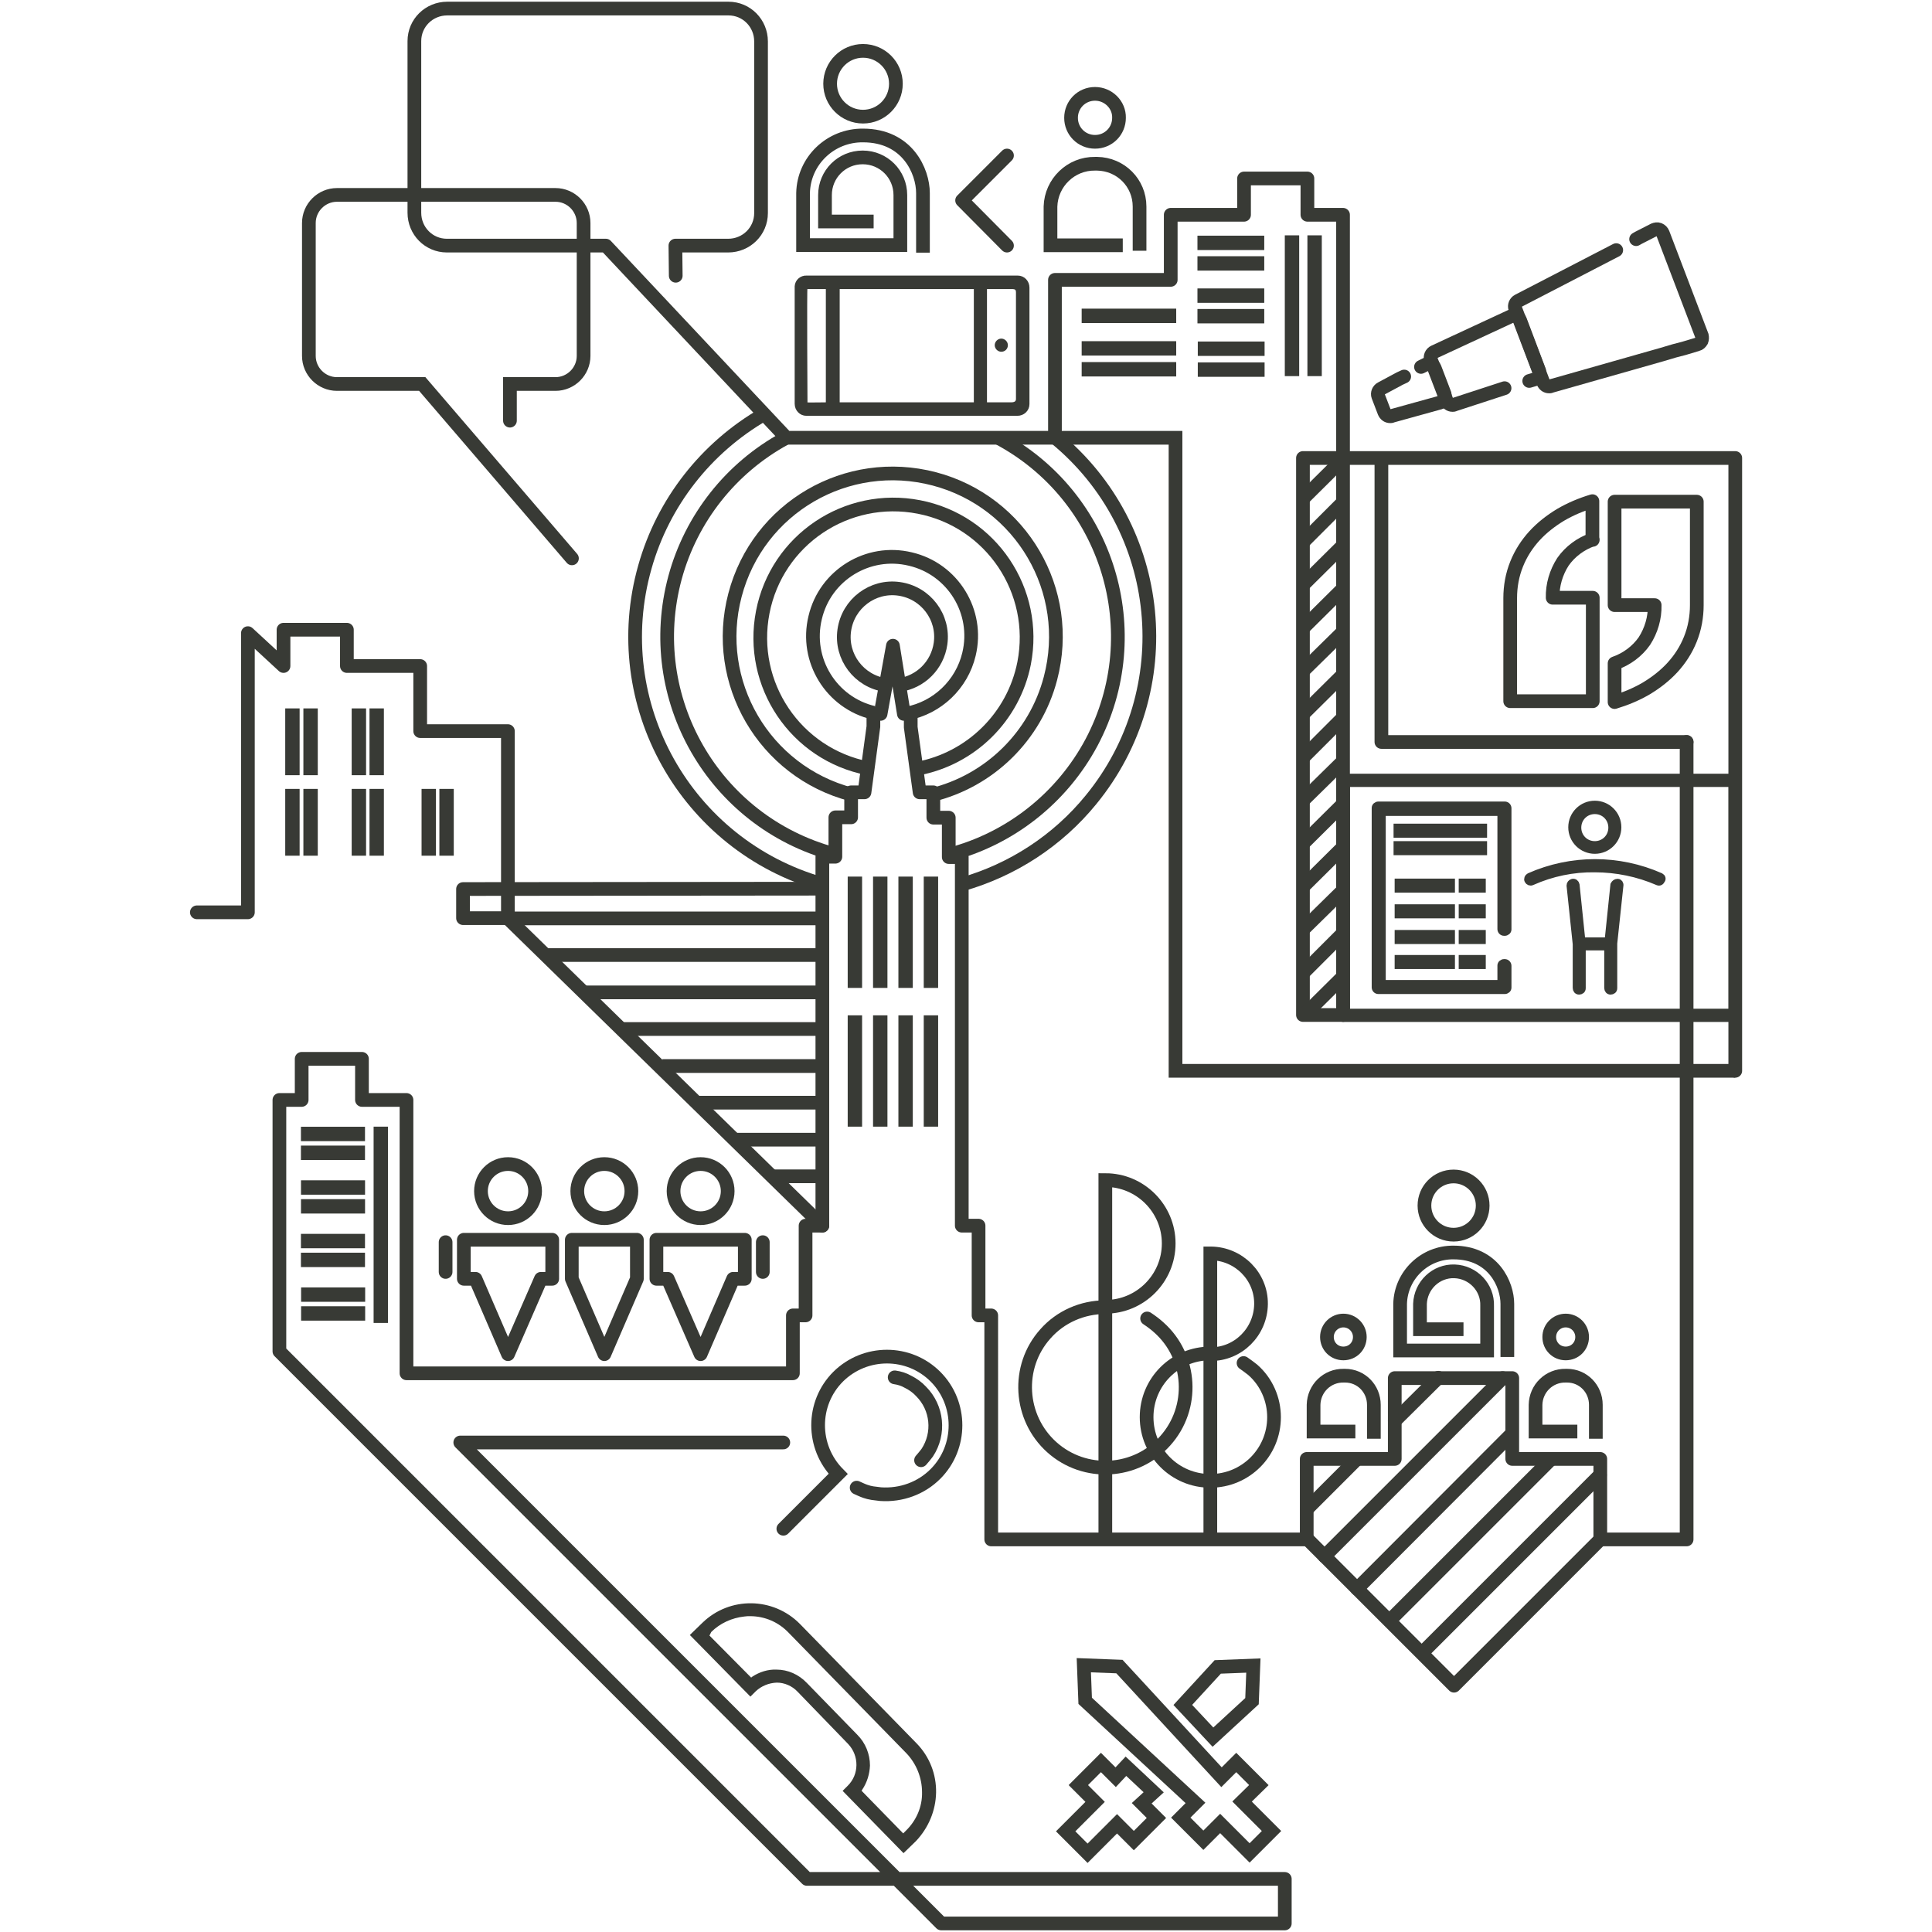 <?xml version="1.0" encoding="utf-8"?>
<!-- Generator: Adobe Illustrator 21.0.2, SVG Export Plug-In . SVG Version: 6.00 Build 0)  -->
<svg version="1.1" id="Layer_1" xmlns="http://www.w3.org/2000/svg" xmlns:xlink="http://www.w3.org/1999/xlink" x="0px" y="0px"
	 viewBox="0 0 564 564" style="enable-background:new 0 0 564 564;" xml:space="preserve">
<style type="text/css">
	.st0{fill:none;stroke:#383A35;stroke-width:4;stroke-linecap:round;stroke-miterlimit:10;}
	.st1{fill:#383A35;}
	.st2{fill:none;stroke:#383A35;stroke-width:4;stroke-linecap:round;stroke-linejoin:round;}
	.st3{fill:none;stroke:#383A35;stroke-width:4;stroke-linecap:round;stroke-linejoin:round;stroke-miterlimit:10;}
	.st4{fill:none;stroke:#383A35;stroke-width:4;stroke-miterlimit:10;}
	.st5{fill:#383A35;stroke:#383A35;stroke-width:0.839;stroke-miterlimit:10;}
	.st6{fill:none;stroke:#383A35;stroke-width:4;stroke-linejoin:round;stroke-miterlimit:10;}
	.st7{fill:#383A35;stroke:#383A35;stroke-width:1.9;stroke-miterlimit:10;}
	.st8{fill:none;stroke:#383A35;stroke-width:3.861;stroke-linecap:round;stroke-linejoin:round;stroke-miterlimit:10;}
	.st9{fill:#383A35;stroke:#383A35;stroke-width:2.1;stroke-miterlimit:10;}
	.st10{fill:#383A35;stroke:#383A35;stroke-width:0.4;stroke-miterlimit:10;}
</style>
<g transform="translate(6149.566 119)">
	<g transform="translate(346.755 66.515)">
		<path class="st0" d="M-6024.5-112.5l-28.6,14.8c-0.8,0.4-1.2,1.4-0.9,2.2l8.2,21.6c0.3,0.7,0.9,1.2,1.7,1.2c0.2,0,0.4,0,0.5-0.1
			l32.4-9.2l3.7-1.1l2.7-0.7l4-1.2c0.5-0.1,0.9-0.5,1.2-1c0.2-0.5,0.2-1,0.1-1.5l-11.4-29.9c-0.2-0.5-0.6-0.9-1.1-1.1
			c-0.5-0.2-1-0.1-1.5,0.1l-4.5,2.3l-0.7,0.4"/>
		<path class="st0" d="M-6049.9-74.3l1.7-0.5c0.5-0.2,0.9-0.5,1.1-1c0.2-0.5,0.2-1,0.1-1.5l-5.6-14.8c-0.2-0.5-0.6-0.9-1.1-1.1
			c-0.5-0.2-1-0.2-1.5,0l-22.4,10.4c-0.9,0.4-1.3,1.4-1,2.3l4.6,12c0.3,0.7,0.9,1.2,1.7,1.2c0.2,0,0.4,0,0.5-0.1l14.7-4.8"/>
		<path class="st0" d="M-6086.4-75.6l-1.3,0.6l-5.4,2.9c-0.8,0.4-1.2,1.4-0.9,2.2l1.8,4.7c0.3,0.7,0.9,1.2,1.7,1.2
			c0.2,0,0.4,0,0.5-0.1l14.1-3.9c0.5-0.1,0.9-0.5,1.2-1c0.2-0.5,0.2-1,0.1-1.5l-2.9-7.6c-0.2-0.5-0.6-0.9-1.1-1.1
			c-0.5-0.2-1-0.1-1.5,0.1l-1.4,0.7"/>
	</g>
	<g transform="translate(173.214 395.483)">
		<path class="st0" d="M-6094.1-68.2l16-16c-7.8-7.9-7.8-20.6,0-28.4c7.9-7.8,20.6-7.8,28.4,0c7.8,7.8,7.8,20.6,0,28.4
			c-4.2,4.2-10,6.3-16,5.9c-0.9-0.1-1.6-0.2-2.4-0.3c-0.7-0.1-1.4-0.3-2-0.5c-0.9-0.3-1.7-0.7-2.6-1.1"/>
		<path class="st0" d="M-6061.6-112.4c1.4,0.2,2.7,0.6,3.9,1.3c1.4,0.7,2.7,1.6,3.8,2.8c4.8,4.8,5.5,12.3,1.8,17.9
			c-0.5,0.7-1.2,1.5-1.8,2.2"/>
	</g>
	<rect x="-5902.1" y="136.9" class="st1" width="4.2" height="32.5"/>
	<rect x="-6040.5" y="209.9" class="st1" width="4.2" height="57.3"/>
	<g transform="translate(32.385 328.428)">
		<rect x="-6094.1" y="-118.5" class="st1" width="18.7" height="4.2"/>
		<rect x="-6094.1" y="-113" class="st1" width="18.7" height="4.2"/>
	</g>
	<g transform="translate(32.402 344.062)">
		<rect x="-6094.1" y="-118.5" class="st1" width="18.7" height="4.2"/>
		<rect x="-6094.1" y="-113" class="st1" width="18.7" height="4.2"/>
	</g>
	<g transform="translate(32.384 359.695)">
		<rect x="-6094.1" y="-118.5" class="st1" width="18.7" height="4.2"/>
		<rect x="-6094.1" y="-113" class="st1" width="18.7" height="4.2"/>
	</g>
	<g transform="translate(32.435 375.328)">
		<rect x="-6094.1" y="-118.5" class="st1" width="18.7" height="4.2"/>
		<rect x="-6094.1" y="-113" class="st1" width="18.7" height="4.2"/>
	</g>
	<rect x="-5894.7" y="136.9" class="st1" width="4.2" height="32.5"/>
	<rect x="-5887.3" y="136.9" class="st1" width="4.2" height="32.5"/>
	<rect x="-5879.9" y="136.9" class="st1" width="4.2" height="32.5"/>
	<rect x="-5902.1" y="177.4" class="st1" width="4.2" height="32.5"/>
	<rect x="-5894.7" y="177.4" class="st1" width="4.2" height="32.5"/>
	<rect x="-5887.3" y="177.4" class="st1" width="4.2" height="32.5"/>
	<rect x="-5879.9" y="177.4" class="st1" width="4.2" height="32.5"/>
	<g transform="translate(415.873 145.849)">
		<path class="st2" d="M-6094.1-71.2c3.5-1.2,6.6-3.5,8.7-6.5c2-3.1,3.1-6.8,3-10.5h-11.7v-30.2h24v30.2c0,3.4-0.6,6.8-1.9,10
			c-1.2,3-3,5.8-5.2,8.2c-2.2,2.4-4.8,4.4-7.6,6.1c-2.9,1.7-6,3-9.3,4V-71.2z"/>
	</g>
	<path class="st2" d="M-5684.6,38.5c-3.5,1.2-6.6,3.5-8.7,6.5c-2,3.1-3.1,6.8-3,10.5h11.7v30.2h-24.1V55.6c0-3.4,0.6-6.8,1.9-10
		c1.2-3,3-5.8,5.2-8.2c2.2-2.4,4.8-4.4,7.6-6.1c2.9-1.7,6-3,9.3-4v11.3H-5684.6z"/>
	<path class="st3" d="M-5657.2,97.6v232.8h-25.2v-23.5h-25.7v-23.6h-34.3v23.6h-25.7v23.5h-92.1V265h-3.7v-26.2h-4.9V131.2h-3.8
		v-11.5h-4.5v-7.4h-4l-2.6-19v-3.9h-2l-3.2-19.9l-3.6,19.9h-2.1v3.7l-2.6,19.2h-3.9v7.3h-4.6v11.5h-3.8v107.7h-4.9V265h-3.7v16.9
		h-112.8v-79.8h-13v-12h-17.6v12h-6.5v73.4l154,154h139.5v13h-100.3l-140.4-140.4h94.3"/>
	<path class="st3" d="M-5952.3-38.5l-0.1-8.8h15.4c5.3,0,9.6-4.2,9.6-9.5c0,0,0-0.1,0-0.1v-50c0-5.3-4.2-9.6-9.5-9.6
		c0,0-0.1,0-0.1,0h-82c-5.3,0-9.6,4.2-9.6,9.5c0,0,0,0.1,0,0.1v50c0,5.3,4.2,9.6,9.5,9.6c0,0,0.1,0,0.1,0h46.3l52.7,56.1h78.4v-46.1
		h33.8v-19h21.4v-10.6h18.5v10.6h10.4v233.6h-11.7V14.7h126.2v178.9"/>
	<path class="st3" d="M-5682.4,330.4l-42.7,42.7l-42.8-42.8"/>
	<line class="st3" x1="-5682.5" y1="311.6" x2="-5734.4" y2="363.5"/>
	<line class="st3" x1="-5697.1" y1="307.3" x2="-5743.9" y2="354.1"/>
	<line class="st3" x1="-5708.4" y1="299.7" x2="-5753.4" y2="344.8"/>
	<line class="st3" x1="-5710.9" y1="283.3" x2="-5762.9" y2="335.3"/>
	<line class="st3" x1="-5753.6" y1="307.1" x2="-5767.9" y2="321.4"/>
	<line class="st3" x1="-5729.7" y1="283.2" x2="-5742.4" y2="295.8"/>
	<path class="st4" d="M-5894.5,89.1c-12.4-2.9-20.1-15.4-17.1-27.8c2.9-12.4,15.4-20.1,27.8-17.1c12.4,2.9,20.1,15.4,17.1,27.8
		c-2.1,8.8-9.2,15.6-18.1,17.3"/>
	<path class="st4" d="M-5896.2,105.3c-21.1-4.1-34.8-24.5-30.7-45.6c4.1-21.1,24.5-34.8,45.6-30.7c21.1,4.1,34.8,24.5,30.7,45.6
		c-3.1,15.7-15.5,27.9-31.2,30.8"/>
	<path class="st4" d="M-5901.1,112.9c-25.4-6.7-40.6-32.7-33.9-58.2s32.7-40.6,58.2-33.9c25.4,6.7,40.6,32.7,33.9,58.2
		c-4.4,16.9-17.8,30-34.7,34.1"/>
	<path class="st4" d="M-5891,81c-7.8-1.1-13.2-8.3-12.1-16c1.1-7.8,8.3-13.2,16-12.1c7.8,1.1,13.2,8.3,12.1,16
		c-0.9,6.3-5.8,11.2-12.1,12.1"/>
	<g transform="translate(176.94 80.366)">
		<path class="st5" d="M-6094.1-115.4v33.9c0,1.7,1.3,3.1,3,3.1c0,0,0.1,0,0.1,0h61.5c1.7,0,3.1-1.3,3.1-3c0,0,0-0.1,0-0.1v-33.9
			c0-1.7-1.3-3.1-3-3.1c0,0-0.1,0-0.1,0h-61.5c-1.6-0.1-3,1.1-3.1,2.7C-6094.1-115.7-6094.1-115.5-6094.1-115.4z M-6031.2-115.4
			c1.1,0,1.7,0.2,1.7,1.4v31.1c0,1-0.7,1.4-1.8,1.4h-7.5v-33.9H-6031.2z M-6041.8-115.4v33.9h-40v-33.9H-6041.8z M-6085-115.4v33.9
			c0,0-6.2,0.1-6.2,0c0,0-0.2-33.9,0-33.9H-6085z M-6032.7-98.6c0-0.8-0.7-1.5-1.5-1.5c-0.8,0-1.5,0.7-1.5,1.5s0.7,1.5,1.5,1.5
			c0,0,0,0,0,0C-6033.4-97.1-6032.7-97.7-6032.7-98.6C-6032.7-98.5-6032.7-98.6-6032.7-98.6L-6032.7-98.6z"/>
	</g>
	<path class="st4" d="M-5858.2,8.8c32.1,17,44.3,56.8,27.3,88.9c-8.7,16.3-23.8,28.2-41.6,32.8"/>
	<path class="st4" d="M-5906.2,130.3c-35.1-9.5-55.8-45.6-46.3-80.7c4.7-17.3,16.3-32,32.1-40.6"/>
	<path class="st4" d="M-5841.5,8.8c32.1,26.3,36.7,73.6,10.4,105.7c-9.7,11.9-22.9,20.5-37.7,24.7"/>
	<path class="st4" d="M-5909.5,139.1c-39.9-11.3-63.1-52.8-51.8-92.6c5.3-18.8,17.8-34.8,34.8-44.6"/>
	<g transform="translate(179.07 14.351)">
		<path class="st4" d="M-6076.7-118.5c-5.3,0-9.6,4.3-9.6,9.6c0,5.3,4.3,9.6,9.6,9.6s9.6-4.3,9.6-9.6c0,0,0,0,0,0
			C-6067.1-114.2-6071.4-118.5-6076.7-118.5z"/>
		<path class="st4" d="M-6059.2-59.6V-77c0-6.3-4.5-16.8-17.5-16.8c-9.5-0.1-17.3,7.4-17.5,16.8v15.2h28.4v-14.6c0-6.1-4.9-11-11-11
			c-6.1,0-11,4.9-11,11l0,0v7.7h14.2"/>
	</g>
	<g transform="translate(353.265 342.937)">
		<path class="st4" d="M-6078.5-118.5c-4.7,0-8.5,3.8-8.5,8.5s3.8,8.5,8.5,8.5c4.7,0,8.5-3.8,8.5-8.5
			C-6070-114.7-6073.8-118.5-6078.5-118.5z"/>
		<path class="st4" d="M-6062.8-65.8v-15.5c0-5.6-4-15-15.7-15c-8.4-0.1-15.4,6.6-15.6,15v13.6h25.4v-13c0.2-5.4-4.1-9.9-9.5-10.1
			c-5.4-0.2-9.9,4.1-10.1,9.5c0,0.2,0,0.4,0,0.6v6.8h12.7"/>
	</g>
	<path class="st4" d="M-5829.9-91.6c-3.9,0-7,3.1-7,7s3.1,7,7,7c3.9,0,7-3.1,7-7c0,0,0,0,0,0C-5822.8-88.4-5826-91.6-5829.9-91.6
		C-5829.9-91.6-5829.9-91.6-5829.9-91.6z"/>
	<path class="st4" d="M-5816.9-45.8v-12.9c0-6.9-5.5-12.4-12.4-12.5c-0.2,0-0.4,0-0.6,0c-7-0.1-12.8,5.5-13,12.5v11.3h21.1"/>
	<path class="st4" d="M-5692.5,266.5c-2.6,0-4.8,2.1-4.8,4.8s2.1,4.8,4.8,4.8s4.8-2.1,4.8-4.8v0
		C-5687.7,268.7-5689.8,266.5-5692.5,266.5C-5692.5,266.5-5692.5,266.5-5692.5,266.5z"/>
	<path class="st4" d="M-5683.7,301v-9.9c0-4.7-3.7-8.5-8.4-8.5c-0.1,0-0.3,0-0.4,0c-4.8-0.1-8.7,3.7-8.8,8.5v7.8h12.2"/>
	<path class="st4" d="M-5757.4,266.5c-2.6,0-4.8,2.1-4.8,4.8s2.1,4.8,4.8,4.8s4.8-2.1,4.8-4.8v0
		C-5752.6,268.7-5754.7,266.5-5757.4,266.5z"/>
	<path class="st4" d="M-5748.5,301v-9.9c0-4.7-3.7-8.5-8.4-8.5c-0.1,0-0.3,0-0.4,0c-4.8-0.1-8.7,3.7-8.8,8.5v7.8h12.2"/>
	<path class="st3" d="M-5855.6-73.6l-13.1,13.1l13.1,13.2"/>
	<g transform="translate(74.617 339.317)">
		<g transform="translate(36.841)">
			<circle class="st4" cx="-6084.6" cy="-110.6" r="7.9"/>
			<path class="st6" d="M-6094.1-96.4V-85l9.5,22l9.5-22v-11.4H-6094.1z"/>
		</g>
		<g transform="translate(61.543)">
			<circle class="st4" cx="-6081.2" cy="-110.6" r="7.9"/>
			<path class="st6" d="M-6094.1-96.4V-85h3.3l9.6,22l9.5-22h3.4v-11.4H-6094.1z"/>
		</g>
		<g transform="translate(5.324)">
			<circle class="st4" cx="-6081.2" cy="-110.6" r="7.9"/>
			<path class="st6" d="M-6094.1-96.4V-85h3.4l9.5,22l9.6-22h3.3v-11.4H-6094.1z"/>
		</g>
		<line class="st3" x1="-6094.1" y1="-95.7" x2="-6094.1" y2="-87"/>
		<line class="st3" x1="-6001.5" y1="-95.7" x2="-6001.5" y2="-87"/>
	</g>
	<g transform="translate(255.626 485.615)">
		<path class="st4" d="M-6037.7-83.5l-6.6-6.6l-4.3,4.3l-29.8-32.3l-10.4-0.4l0.4,10.4l32.2,29.8l-4.3,4.3l6.6,6.6l4.9-4.9l8.6,8.6
			l6.4-6.4l-8.6-8.6L-6037.7-83.5z"/>
		<path class="st4" d="M-6068.4-81.4l-3.5,3.2l4.3,4.3l-6.6,6.6l-4.9-4.9l-8.6,8.6l-6.4-6.4l8.6-8.6l-4.9-4.9l6.6-6.6l4.3,4.3l3-3.2
			L-6068.4-81.4z M-6059.9-106.9l10.2-11.1l10.4-0.4l-0.4,10.4l-11.4,10.5L-6059.9-106.9z"/>
	</g>
	<line class="st4" x1="-5768.9" y1="177.4" x2="-5757.6" y2="166.2"/>
	<line class="st4" x1="-5768.9" y1="164.8" x2="-5757.6" y2="153.5"/>
	<line class="st4" x1="-5768.9" y1="152.1" x2="-5757.6" y2="141"/>
	<line class="st4" x1="-5768.9" y1="139.6" x2="-5757.6" y2="128.4"/>
	<line class="st4" x1="-5768.9" y1="127" x2="-5757.6" y2="115.8"/>
	<line class="st4" x1="-5768.9" y1="114.4" x2="-5757.6" y2="103.3"/>
	<line class="st4" x1="-5768.9" y1="101.9" x2="-5757.6" y2="90.6"/>
	<line class="st4" x1="-5768.9" y1="89.2" x2="-5757.6" y2="78"/>
	<line class="st4" x1="-5768.9" y1="76.6" x2="-5757.6" y2="65.5"/>
	<line class="st4" x1="-5768.9" y1="64.1" x2="-5757.6" y2="52.9"/>
	<line class="st4" x1="-5768.9" y1="51.5" x2="-5757.6" y2="40.3"/>
	<line class="st4" x1="-5768.9" y1="39" x2="-5757.6" y2="27.7"/>
	<line class="st4" x1="-5768.9" y1="26.3" x2="-5757.6" y2="15.1"/>
	<g transform="translate(2 183.329)">
		<path class="st3" d="M-6094.1-36h14.9v-81.5l10.4,9.6v-10.6h18.5v10.6h21.4v19h25.6v54.6h-13.1v-8.5l104-0.1"/>
	</g>
	<rect x="-6066.3" y="87.8" class="st1" width="4.2" height="19.5"/>
	<rect x="-6066.3" y="111.3" class="st1" width="4.2" height="19.5"/>
	<rect x="-6061" y="87.8" class="st1" width="4.2" height="19.5"/>
	<rect x="-6061" y="111.3" class="st1" width="4.2" height="19.5"/>
	<rect x="-6046.9" y="87.8" class="st1" width="4.2" height="19.5"/>
	<rect x="-6046.9" y="111.3" class="st1" width="4.2" height="19.5"/>
	<rect x="-6041.7" y="87.8" class="st1" width="4.2" height="19.5"/>
	<rect x="-6041.7" y="111.3" class="st1" width="4.2" height="19.5"/>
	<rect x="-5800" y="-44.2" class="st1" width="19.5" height="4.2"/>
	<rect x="-5800" y="-50.2" class="st1" width="19.5" height="4.2"/>
	<rect x="-5800" y="-28.8" class="st1" width="19.5" height="4.2"/>
	<rect x="-5800" y="-34.8" class="st1" width="19.5" height="4.2"/>
	<rect x="-5799.9" y="-13.2" class="st1" width="19.5" height="4.2"/>
	<rect x="-5799.9" y="-19.3" class="st1" width="19.5" height="4.2"/>
	<rect x="-5833.8" y="-28.9" class="st1" width="27.6" height="4.2"/>
	<rect x="-5833.8" y="-13.3" class="st1" width="27.6" height="4.2"/>
	<rect x="-5833.8" y="-19.4" class="st1" width="27.6" height="4.2"/>
	<rect x="-5774.5" y="-50.3" class="st1" width="4.2" height="41.1"/>
	<rect x="-5767.9" y="-50.3" class="st1" width="4.2" height="41.1"/>
	<rect x="-6026.5" y="111.3" class="st1" width="4.2" height="19.5"/>
	<rect x="-6021.3" y="111.3" class="st1" width="4.2" height="19.5"/>
	<g transform="translate(345.918 234.438)">
		<rect x="-6087.4" y="-96" class="st7" width="15.7" height="2.2"/>
		<rect x="-6068.7" y="-96" class="st7" width="6" height="2.2"/>
		<rect x="-6087.4" y="-88.5" class="st7" width="15.7" height="2.2"/>
		<rect x="-6068.7" y="-88.5" class="st7" width="6" height="2.2"/>
		<rect x="-6087.4" y="-81" class="st7" width="15.7" height="2.2"/>
		<rect x="-6068.7" y="-81" class="st7" width="6" height="2.2"/>
		<rect x="-6087.4" y="-73.7" class="st7" width="15.7" height="2.2"/>
		<rect x="-6068.7" y="-73.7" class="st7" width="6" height="2.2"/>
		<path class="st7" d="M-6056.4-72.5c-0.5,0-1,0.4-1,0.9c0,0,0,0,0,0v4.2c0,0.5-0.4,1-0.9,1c0,0,0,0,0,0h-32.6c-0.5,0-1-0.4-1-0.9
			c0,0,0,0,0,0v-47.9c0-0.5,0.4-1,0.9-1c0,0,0,0,0,0h32.6c0.5,0,1,0.4,1,0.9c0,0,0,0,0,0v33.1c0,0.5,0.4,1,1,1c0,0,0,0,0,0h0.2
			c0.5,0,1-0.4,1-0.9c0,0,0,0,0,0v-35.4c0-0.5-0.4-1-1-1c0,0,0,0,0,0h-36.9c-0.5,0-1,0.4-1,0.9c0,0,0,0,0,0v52.4c0,0.5,0.4,1,1,1
			c0,0,0,0,0,0h36.9c0.5,0,1-0.4,1-0.9c0,0,0,0,0,0v-6.4c0-0.5-0.4-1-1-1c0,0,0,0,0,0L-6056.4-72.5z"/>
	</g>
	<path class="st7" d="M-5716.4,127.5h-25.4v2.2h25.4V127.5z"/>
	<path class="st7" d="M-5716.4,122.4h-25.4v2.2h25.4V122.4z"/>
	<rect x="-5757.4" y="108.8" class="st8" width="114.4" height="68.6"/>
	<path class="st4" d="M-5841.5,8.8h35.1v184.8h163.4"/>
	<line class="st3" x1="-6001.3" y1="149.1" x2="-5909.5" y2="238.8"/>
	<line class="st6" x1="-5924.2" y1="224.4" x2="-5909.5" y2="224.4"/>
	<line class="st6" x1="-5934.9" y1="213.7" x2="-5909.5" y2="213.7"/>
	<line class="st6" x1="-5945.5" y1="202.9" x2="-5909.5" y2="202.9"/>
	<line class="st6" x1="-5956.2" y1="192.2" x2="-5909.5" y2="192.2"/>
	<line class="st6" x1="-5967.9" y1="181.4" x2="-5909.5" y2="181.4"/>
	<line class="st6" x1="-5979.6" y1="170.7" x2="-5909.5" y2="170.7"/>
	<line class="st6" x1="-6000.9" y1="149.1" x2="-5909.5" y2="149.1"/>
	<line class="st6" x1="-5990.2" y1="159.8" x2="-5909.5" y2="159.8"/>
	<path class="st3" d="M-5657.2,97.6h-89.1V15.1"/>
	<g transform="translate(243.807 343.895)">
		<path class="st0" d="M-6070.7-81.4c10.2,0,18.5-8.3,18.5-18.5s-8.3-18.5-18.5-18.5v104"/>
		<path class="st0" d="M-6058.5-78c1.2,0.8,2.3,1.6,3.4,2.6c9.7,8.6,10.5,23.5,1.9,33.1c-8.6,9.7-23.5,10.5-33.1,1.9
			s-10.5-23.5-1.9-33.1c4.4-5,10.8-7.8,17.5-7.8"/>
	</g>
	<g transform="translate(279.158 365.403)">
		<path class="st0" d="M-6075.4-89.1c8.1,0.1,14.7-6.5,14.8-14.6c0.1-8.1-6.5-14.7-14.6-14.8c-0.1,0-0.2,0-0.2,0V-36"/>
		<path class="st0" d="M-6065.7-86.5c0.9,0.6,1.8,1.3,2.7,2c4,3.5,6.2,8.6,6.2,13.8c0,10.3-8.3,18.6-18.6,18.6
			c-10.3,0-18.6-8.3-18.6-18.6c0-10.3,8.3-18.6,18.6-18.6"/>
	</g>
	<path class="st9" d="M-5684,129.2c3.7,0,6.7-3,6.7-6.7s-3-6.7-6.7-6.7c-3.7,0-6.7,3-6.7,6.7C-5690.7,126.2-5687.7,129.2-5684,129.2
		C-5684,129.2-5684,129.2-5684,129.2z M-5684,117.6c2.8,0,5,2.2,5,5s-2.2,5-5,5c-2.8,0-5-2.2-5-5S-5686.8,117.6-5684,117.6z
		 M-5664.8,136.9c-12.2-5.4-26.1-5.4-38.3,0c-0.4,0.2-0.6,0.7-0.4,1.1s0.7,0.6,1.1,0.4l0,0c5.8-2.6,12.1-3.9,18.4-3.8
		c6.3,0,12.6,1.3,18.4,3.8c0.1,0,0.2,0.1,0.3,0.1c0.3,0,0.6-0.2,0.7-0.5C-5664.2,137.6-5664.4,137.1-5664.8,136.9L-5664.8,136.9z
		 M-5677.4,138.6c-0.4,0-0.8,0.3-1,0.7l-1.7,16.4h-7.7l-1.7-16.4c-0.1-0.5-0.5-0.8-1-0.7c-0.4,0.1-0.7,0.5-0.7,0.9l1.8,17.1v12.8
		c0,0.5,0.3,0.9,0.8,0.9c0.5,0,0.9-0.3,0.9-0.8c0,0,0-0.1,0-0.1v-12h7.5v12c0,0.5,0.3,0.9,0.8,0.9c0.5,0,0.9-0.3,0.9-0.8
		c0,0,0-0.1,0-0.1v-13l1.8-16.9c0.1-0.4-0.2-0.9-0.6-0.9C-5677.3,138.6-5677.4,138.6-5677.4,138.6L-5677.4,138.6z"/>
	<path class="st0" d="M-6000.7,3.8V-6.9h13.3c4.5,0,8.2-3.7,8.2-8.2v-38.8c0-4.5-3.7-8.2-8.2-8.2h-63.8c-4.5,0-8.2,3.7-8.2,8.2l0,0
		v38.8c0,4.5,3.7,8.2,8.2,8.2h24.9l43.7,50.9"/>
	<path class="st10" d="M-5876.5,404.3c0.1-5.3-1.9-10.4-5.6-14.2l-34.1-34.9c-7.7-7.8-20.3-8-28.2-0.3l-3.5,3.4l17.4,17.7l1.4-1.4
		c1.7-1.6,3.9-2.5,6.3-2.6c2.3,0,4.6,1,6.2,2.7l14.8,15.3c3.3,3.5,3.3,9.1-0.2,12.5l-1.3,1.3l17.5,17.9l3.5-3.4
		C-5878.7,414.5-5876.6,409.5-5876.5,404.3z M-5885,415.6l-0.9,0.9l-12.4-12.7l0.3-0.5c1.4-2.1,2.1-4.5,2.2-6.9
		c0-3.3-1.3-6.5-3.6-8.8l-14.8-15.2c-2.3-2.4-5.4-3.8-8.7-3.8c-2.5-0.1-4.9,0.7-6.9,2l-0.5,0.4l-12.4-12.5l0.6-1.2
		c2.6-2.6,6.1-4.2,9.8-4.6c0.6-0.1,1.1-0.1,1.7-0.1c4.4,0,8.5,1.8,11.5,5l34.2,35c3,3.1,4.7,7.3,4.7,11.6
		C-5880.1,408.5-5881.9,412.6-5885,415.6L-5885,415.6z"/>
</g>
</svg>
